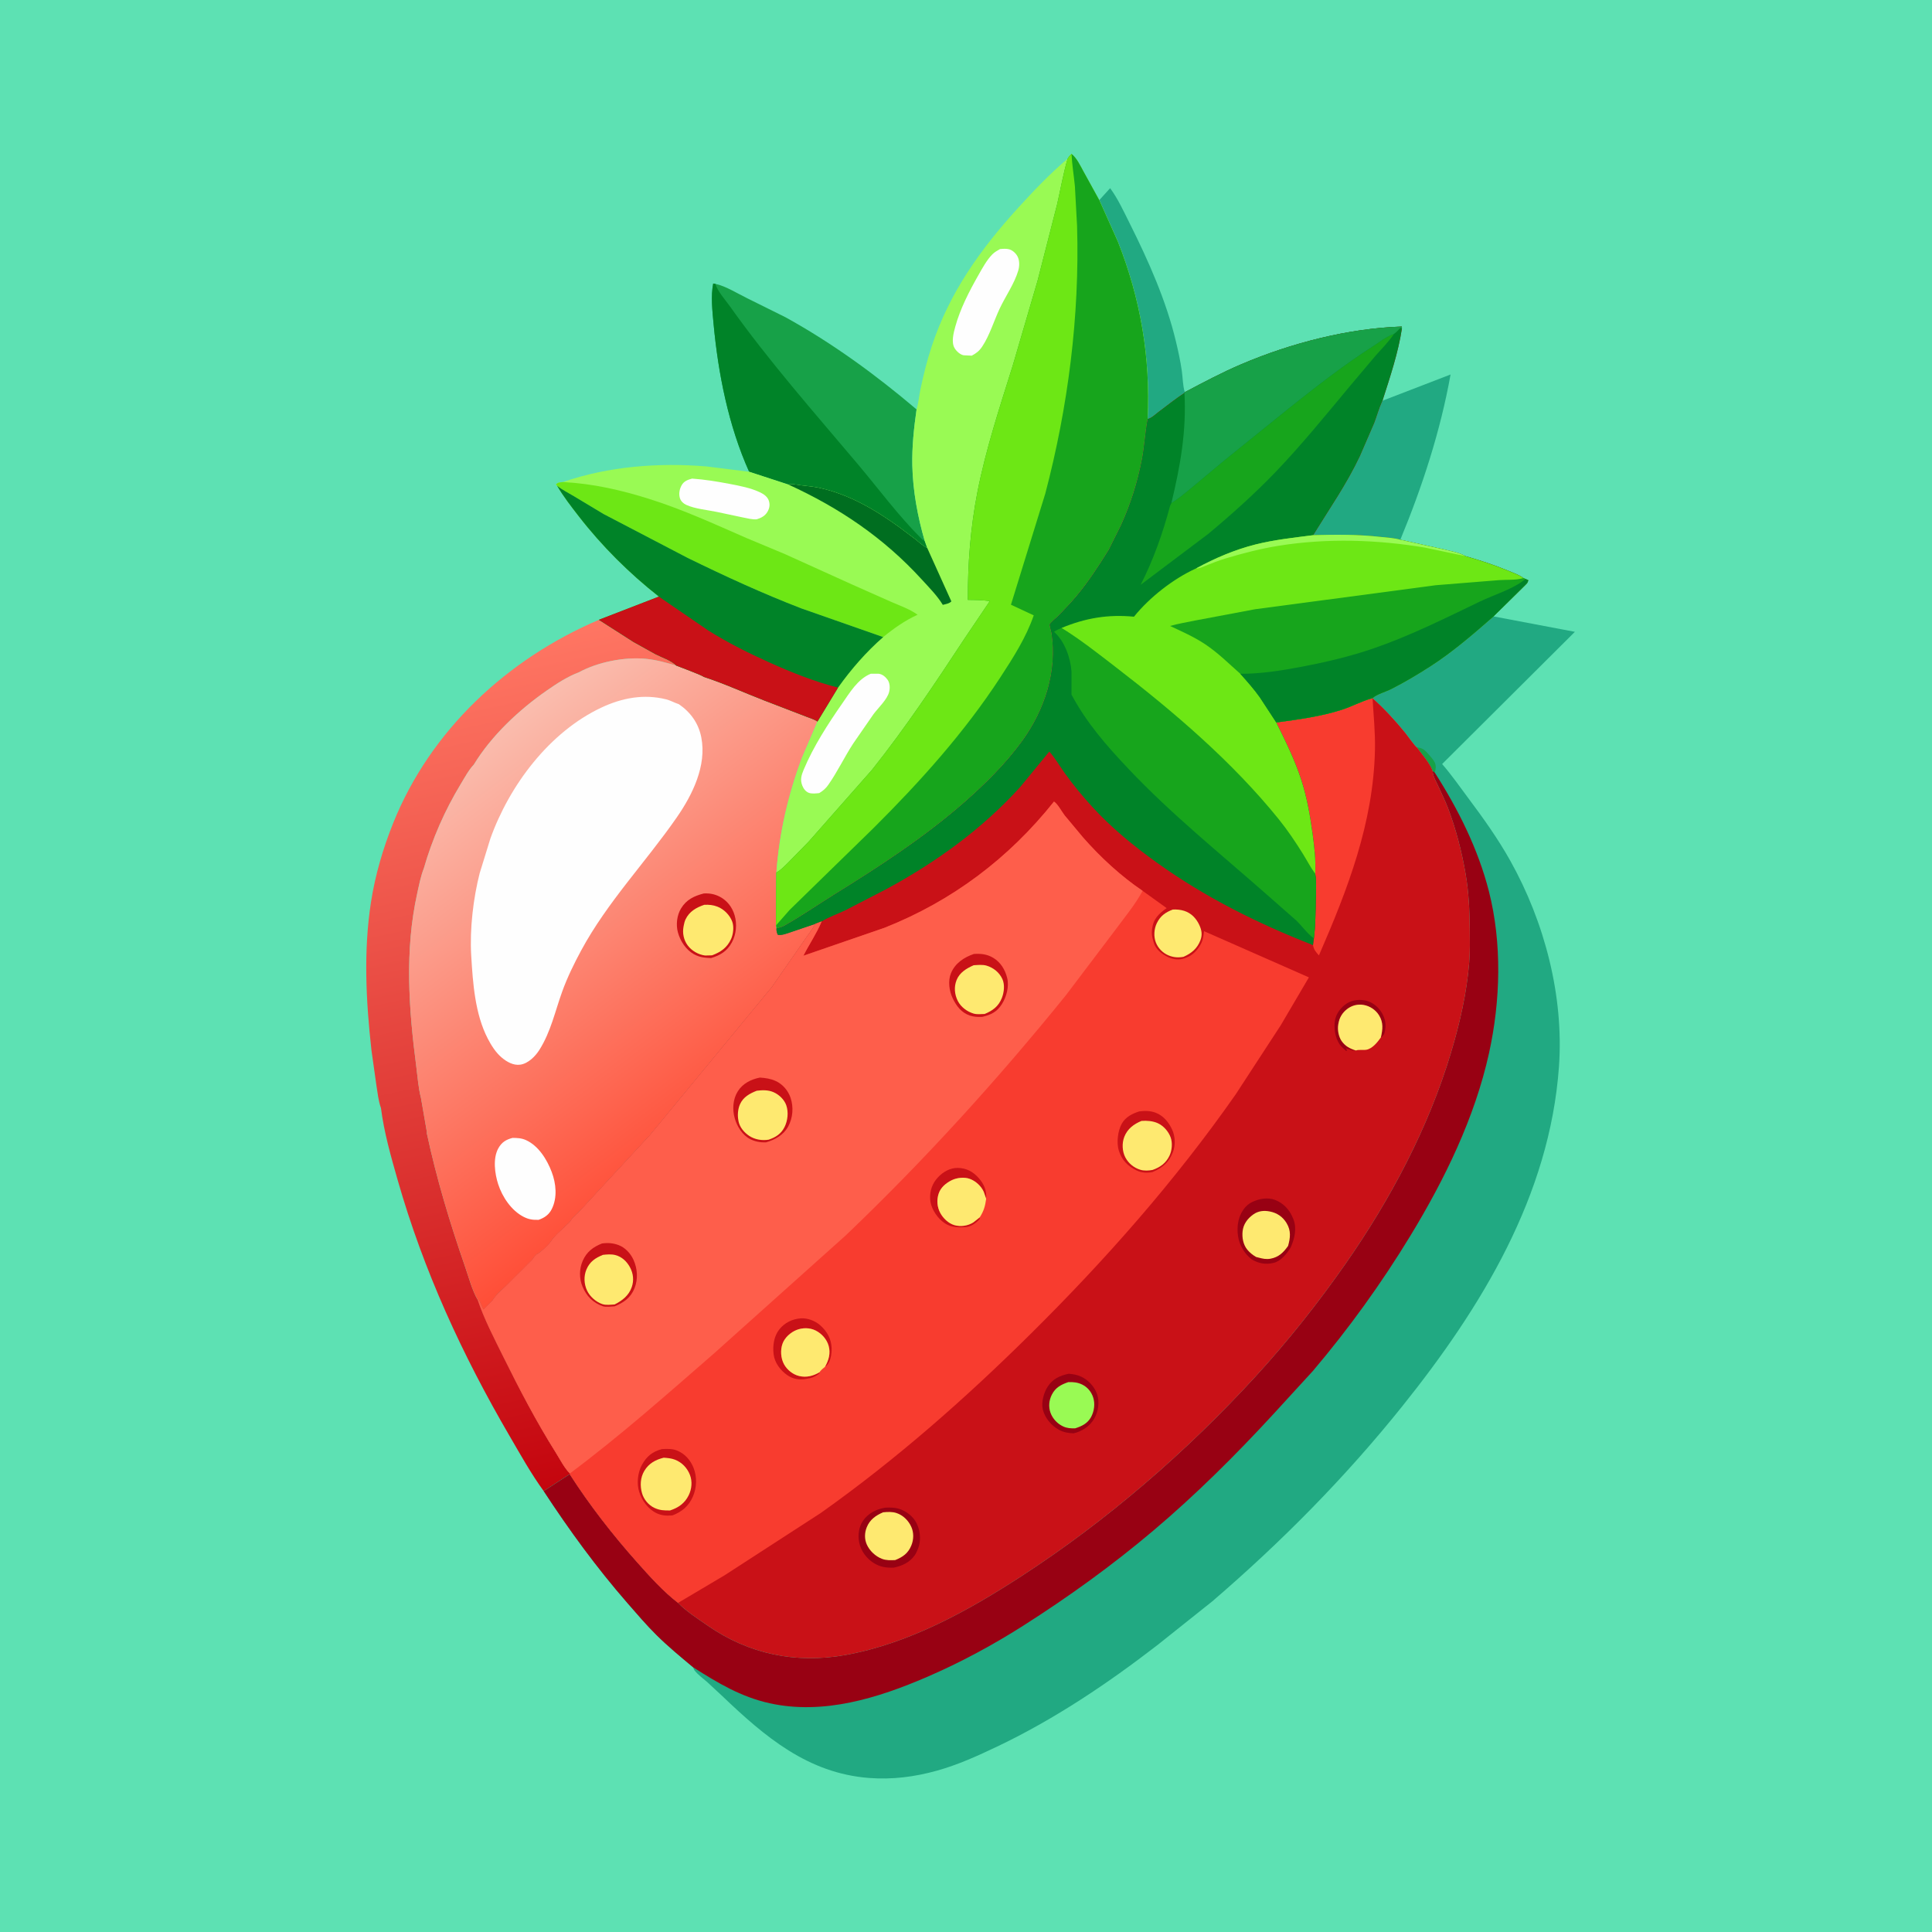 <svg version="1.1" xmlns="http://www.w3.org/2000/svg" style="display: block;" viewBox="0 0 2048 2048" width="1024" height="1024">
<defs>
	<linearGradient id="Gradient1" gradientUnits="userSpaceOnUse" x1="690.99" y1="1554.54" x2="504.295" y2="684.622">
		<stop class="stop0" offset="0" stop-opacity="1" stop-color="rgb(196,5,14)"/>
		<stop class="stop1" offset="1" stop-opacity="1" stop-color="rgb(255,118,99)"/>
	</linearGradient>
	<linearGradient id="Gradient2" gradientUnits="userSpaceOnUse" x1="774.807" y1="1190.33" x2="484.418" y2="802.29">
		<stop class="stop0" offset="0" stop-opacity="1" stop-color="rgb(255,78,55)"/>
		<stop class="stop1" offset="1" stop-opacity="1" stop-color="rgb(250,189,174)"/>
	</linearGradient>
</defs>
<path transform="translate(0,0)" fill="rgb(93,225,179)" d="M -0 -0 L 2048 0 L 2048 2048 L -0 2048 L -0 -0 z"/>
<path transform="translate(0,0)" fill="rgb(33,169,130)" d="M 1165.32 212.111 L 1176.78 199.455 C 1185.08 210.735 1191.23 224.205 1197.5 236.73 C 1217.48 276.692 1236.15 318.472 1246.56 362.068 C 1249.02 372.369 1251.27 382.708 1252.78 393.195 C 1253.82 400.381 1253.74 408.878 1255.93 415.745 L 1255.55 416.461 C 1246.14 422.595 1237.27 429.75 1228.27 436.48 C 1225.18 438.788 1220.25 443.552 1216.54 444.071 C 1219.66 379.005 1208.98 316.527 1184.94 256 L 1165.32 212.111 z"/>
<path transform="translate(0,0)" fill="rgb(33,169,130)" d="M 1465.45 424.809 L 1537.66 396.985 C 1526.88 457.03 1507.72 515.865 1484.39 572.162 C 1477.76 570.235 1470.28 569.923 1463.4 569.161 C 1439.44 566.506 1416.08 566.616 1392.05 567.32 C 1409.25 539.358 1427.4 513.426 1441.5 483.601 L 1456.8 448.238 C 1459.62 440.788 1461.72 432.861 1465.05 425.651 L 1465.45 424.809 z"/>
<path transform="translate(0,0)" fill="rgb(23,161,72)" d="M 794.097 500.034 C 772.237 451.357 761.289 395.988 756.397 343.1 C 755.151 329.624 753.388 313.871 756.022 300.561 L 758.298 300.899 C 769.294 303.202 781.77 311.163 792 316.126 L 832.662 336.305 C 882.563 363.852 928.202 397.209 971.603 434.013 C 968.781 453.762 966.643 473.804 967.106 493.776 C 967.726 520.507 972.789 547.7 980.203 573.356 L 982.844 580.745 C 978.389 578.733 974.395 574.911 970.578 571.847 L 953.854 559.225 C 927.671 540.254 899.466 523.587 867.413 516.923 C 859.424 515.262 851.43 514.971 843.5 513.627 C 840.361 513.096 838.841 513.055 835.675 513.608 L 794.097 500.034 z"/>
<path transform="translate(0,0)" fill="rgb(0,131,40)" d="M 794.097 500.034 C 772.237 451.357 761.289 395.988 756.397 343.1 C 755.151 329.624 753.388 313.871 756.022 300.561 L 758.298 300.899 C 760.6 308.743 768.977 318.011 773.764 324.742 C 815.576 383.533 863.005 437.107 909.424 492.172 C 931.297 518.119 951.829 546.029 975.808 570.039 L 976.814 571.108 C 977.845 572.139 978.928 572.692 980.203 573.356 L 982.844 580.745 C 978.389 578.733 974.395 574.911 970.578 571.847 L 953.854 559.225 C 927.671 540.254 899.466 523.587 867.413 516.923 C 859.424 515.262 851.43 514.971 843.5 513.627 C 840.361 513.096 838.841 513.055 835.675 513.608 L 794.097 500.034 z"/>
<path transform="translate(0,0)" fill="url(#Gradient1)" d="M 403.801 1174.33 L 403.673 1174.12 C 401.141 1166.9 400.259 1158.38 399.052 1150.84 L 393.763 1113.3 C 387.954 1061.3 385.213 1008.15 393.275 956.222 C 397.72 927.591 405.972 899.459 416.758 872.586 C 456.341 773.962 537.815 698.464 634.807 657.037 L 671.384 680.432 L 694.821 693.477 C 701.786 697.07 711.439 700 716.876 705.535 C 706.107 702.399 695.34 699.361 684.125 698.323 C 661.693 696.247 633.508 701.826 613.723 712.631 C 601.517 717.214 590.275 724.585 579.614 731.982 C 550.26 752.348 520.91 779.823 502.218 810.559 C 496.861 816.165 492.628 824.167 488.592 830.816 C 471.567 858.867 458.267 889.155 449.216 920.689 C 445.906 929.134 444.2 938.258 442.245 947.106 C 428.866 1007.64 433.307 1069.54 441.26 1130.5 C 442.685 1141.42 443.49 1153.41 446.271 1164 L 452.615 1200.57 L 452.363 1200.9 C 462.729 1249.26 476.76 1295.84 492.936 1342.53 C 496.805 1353.69 500.609 1368.21 506.557 1378.24 C 513.467 1398.72 523.885 1418.57 533.469 1437.95 C 550.652 1472.69 568.367 1506.66 589.016 1539.52 C 593.425 1546.54 598.255 1556.08 604.066 1561.93 L 603.933 1562.75 L 576.361 1580.65 C 563.06 1562.37 551.67 1541.89 540.273 1522.35 C 490.011 1436.19 449.052 1347.15 421.576 1251.02 C 414.47 1226.15 407.018 1200.01 403.801 1174.33 z"/>
<path transform="translate(0,0)" fill="url(#Gradient2)" d="M 613.723 712.631 C 633.508 701.826 661.693 696.247 684.125 698.323 C 695.34 699.361 706.107 702.399 716.876 705.535 C 720.432 706.969 745.046 716.058 745.783 717.437 C 767.66 724.519 789.232 734.469 810.759 742.785 L 855.029 759.82 C 858.413 761.237 863.833 762.725 866.539 764.883 L 850.037 803.375 C 835.387 842.49 826.017 883.189 823.006 924.869 L 822.634 980.964 L 823.064 984.122 C 823.006 986.879 823.393 988.408 824.5 990.93 C 828.824 991.751 834.005 989.549 838.119 988.209 L 864.206 979.365 C 860.851 985.992 856.221 991.347 852.154 997.503 L 818.384 1046.15 L 689.195 1203 L 614 1284.35 L 610.133 1288.3 C 608.056 1290.42 606.387 1291.44 604.995 1293.99 C 603.946 1295.92 600.709 1298.35 599.105 1299.94 C 594.03 1304.97 587.653 1310.09 583.995 1315.99 C 582.414 1318.55 571.395 1329.22 569 1329.5 C 566.953 1331.46 565.856 1332.6 564.5 1335 L 562.25 1337.25 L 536.905 1362.51 C 531.977 1367.42 525.825 1372.38 522.25 1378.25 L 512.43 1388.07 L 507.739 1377.85 L 506.557 1378.24 C 500.609 1368.21 496.805 1353.69 492.936 1342.53 C 476.76 1295.84 462.729 1249.26 452.363 1200.9 L 452.615 1200.57 L 446.271 1164 C 443.49 1153.41 442.685 1141.42 441.26 1130.5 C 433.307 1069.54 428.866 1007.64 442.245 947.106 C 444.2 938.258 445.906 929.134 449.216 920.689 C 458.267 889.155 471.567 858.867 488.592 830.816 C 492.628 824.167 496.861 816.165 502.218 810.559 C 520.91 779.823 550.26 752.348 579.614 731.982 C 590.275 724.585 601.517 717.214 613.723 712.631 z"/>
<path transform="translate(0,0)" fill="rgb(201,17,23)" d="M 745.997 947.12 C 752.132 946.761 757.597 947.721 763.086 950.609 C 770.893 954.717 776.176 961.697 778.691 970.112 C 781.504 979.527 780.475 990.432 775.769 999.085 C 770.742 1008.33 763.45 1012.71 753.73 1015.58 C 746.903 1015.27 741.61 1014.87 735.466 1011.44 C 727.028 1006.72 721.073 997.467 718.584 988.273 C 716.399 980.202 717.563 970.211 721.894 963.048 C 727.601 953.61 735.769 949.773 745.997 947.12 z"/>
<path transform="translate(0,0)" fill="rgb(254,233,112)" d="M 746.535 959.145 C 751.467 958.877 755.846 959.289 760.5 961.084 C 767.393 963.742 773.67 970.052 776.214 977.022 C 778.205 982.477 777.28 990.359 774.924 995.5 C 770.735 1004.64 763.931 1009.29 754.809 1012.69 L 747.5 1012.89 C 740.291 1011.97 733.216 1007.93 728.902 1002.07 C 724.752 996.433 723.273 989.202 724.553 982.342 L 724.82 981 C 725.246 978.777 725.705 976.732 726.675 974.666 C 730.649 966.212 738.061 962.011 746.535 959.145 z"/>
<path transform="translate(0,0)" fill="rgb(254,254,254)" d="M 543.316 1206.21 C 548.347 1206.26 552.811 1206.43 557.466 1208.52 C 570.816 1214.52 579.81 1229.07 584.837 1242.37 C 589.492 1254.68 590.95 1269.37 584.98 1281.5 C 581.982 1287.59 577.298 1290.84 571.046 1293.06 C 564.968 1293.27 560.503 1292.7 555 1289.87 C 542.093 1283.24 532.503 1268.91 528.095 1255.32 C 524.474 1244.14 522.293 1228.05 528.212 1217.31 C 531.766 1210.86 536.382 1208.01 543.316 1206.21 z"/>
<path transform="translate(0,0)" fill="rgb(254,254,254)" d="M 508.664 924.859 L 508.715 924.859 L 519.82 888.902 C 539.976 832.483 582.415 775.889 637.609 750.007 C 659.414 739.781 682.512 735.386 706.249 741.351 C 710.399 742.393 713.893 744.444 717.874 745.844 L 719.498 746.406 C 732.027 754.855 740.513 766.764 743.417 781.695 C 749.254 811.706 734.063 842.457 717.4 866.488 C 684.34 914.168 643.794 956.159 616.063 1007.52 C 608.54 1021.45 601.384 1036.1 595.993 1051 C 588.394 1072.01 583.92 1093.65 571.842 1112.81 C 567.496 1119.71 559.977 1127.39 551.5 1128.59 C 544.254 1129.63 537.223 1125.61 531.901 1121.12 C 525.562 1115.77 520.789 1108.23 517.022 1100.92 C 503.46 1074.62 501.244 1042.02 499.5 1012.87 C 497.822 984.841 501.658 952.053 508.664 924.859 z"/>
<path transform="translate(0,0)" fill="rgb(33,169,130)" d="M 1583.13 653.397 L 1669.45 669.75 L 1528.72 809.918 C 1538.71 821.394 1547.54 834.14 1556.66 846.332 C 1572.53 867.543 1587.99 889.23 1600.95 912.375 C 1637.4 977.498 1657.92 1056.06 1652.56 1130.8 C 1642.76 1267.59 1570.35 1385.96 1486.64 1490.49 C 1426.2 1565.96 1358.45 1634.42 1285.14 1697.44 L 1226.96 1743.82 C 1173.99 1784.75 1117.57 1822.6 1057.01 1851.44 C 1036.15 1861.37 1015.32 1870.83 993 1877.03 C 969.457 1883.58 945.786 1886.59 921.349 1884.73 C 856.285 1879.77 810.778 1840.94 765.67 1797.92 L 749.585 1782.97 C 745.259 1779.21 739.765 1775.26 736.253 1770.7 C 735.476 1769.7 735.19 1768.67 734.826 1767.48 C 721.605 1756.41 708.322 1745.52 696.056 1733.38 C 685.136 1722.57 675.089 1710.76 665 1699.18 C 632.44 1661.82 603.484 1622.09 576.361 1580.65 L 603.933 1562.75 C 625.106 1595.74 649.438 1626.96 675.5 1656.23 C 688.698 1671.05 703.007 1687.04 718.752 1699.13 C 727.298 1708.09 739.773 1715.99 750.001 1723.11 C 793.946 1753.69 844.135 1763.82 896.584 1754.33 C 963.798 1742.16 1026.23 1707.57 1082.86 1670.77 C 1173.95 1611.57 1257.73 1539.04 1331.11 1458.96 C 1365.3 1421.65 1397.77 1380.67 1426.72 1339.13 C 1474.1 1271.15 1514.26 1195.49 1538.1 1115.98 C 1547.5 1084.64 1554.83 1052.72 1557.45 1020.04 C 1558.4 1008.23 1558.09 996.164 1558 984.314 C 1557.86 965.208 1556.91 945.755 1553.72 926.893 C 1549.74 903.391 1543.45 878.855 1534.95 856.594 C 1531.81 848.369 1527.83 840.387 1524.17 832.385 C 1522.32 828.337 1519.47 823.515 1518.88 819.107 L 1518.7 817.426 C 1516.32 809.463 1507 799.3 1502.07 792.293 C 1500.44 791.793 1491.56 779.153 1489.86 777.061 C 1479.12 763.856 1467.66 751.375 1454.96 740.027 C 1458.97 736.041 1469.2 733.178 1474.6 730.442 C 1488.94 723.17 1502.69 714.969 1516.22 706.263 C 1540.25 690.794 1561.65 672.132 1583.13 653.397 z"/>
<path transform="translate(0,0)" fill="rgb(23,161,72)" d="M 1502.07 792.293 C 1509.01 792.731 1511.6 796.478 1516.03 801.557 C 1519.33 805.342 1522.32 808.773 1521.92 814 C 1521.8 815.585 1521.4 817.446 1520.89 818.957 L 1518.7 817.426 C 1516.32 809.463 1507 799.3 1502.07 792.293 z"/>
<path transform="translate(0,0)" fill="rgb(152,1,19)" d="M 1518.7 817.426 L 1520.89 818.957 C 1545.7 857.67 1566.84 899.924 1578.25 944.633 C 1592.36 999.919 1590.61 1061.03 1578.4 1116.47 C 1563.34 1184.83 1531.32 1250.37 1495.12 1309.87 C 1464.4 1360.36 1429.9 1408.27 1391.65 1453.36 L 1349.97 1498.87 C 1309.88 1542.41 1267.62 1584.47 1222.36 1622.7 C 1178.88 1659.44 1132.6 1692.82 1084.58 1723.37 C 1052.05 1744.07 1017.98 1762.4 982.577 1777.67 C 930.621 1800.09 872.738 1818.1 815.9 1805.52 C 785.153 1798.71 761.111 1784.07 734.826 1767.48 C 721.605 1756.41 708.322 1745.52 696.056 1733.38 C 685.136 1722.57 675.089 1710.76 665 1699.18 C 632.44 1661.82 603.484 1622.09 576.361 1580.65 L 603.933 1562.75 C 625.106 1595.74 649.438 1626.96 675.5 1656.23 C 688.698 1671.05 703.007 1687.04 718.752 1699.13 C 727.298 1708.09 739.773 1715.99 750.001 1723.11 C 793.946 1753.69 844.135 1763.82 896.584 1754.33 C 963.798 1742.16 1026.23 1707.57 1082.86 1670.77 C 1173.95 1611.57 1257.73 1539.04 1331.11 1458.96 C 1365.3 1421.65 1397.77 1380.67 1426.72 1339.13 C 1474.1 1271.15 1514.26 1195.49 1538.1 1115.98 C 1547.5 1084.64 1554.83 1052.72 1557.45 1020.04 C 1558.4 1008.23 1558.09 996.164 1558 984.314 C 1557.86 965.208 1556.91 945.755 1553.72 926.893 C 1549.74 903.391 1543.45 878.855 1534.95 856.594 C 1531.81 848.369 1527.83 840.387 1524.17 832.385 C 1522.32 828.337 1519.47 823.515 1518.88 819.107 L 1518.7 817.426 z"/>
<path transform="translate(0,0)" fill="rgb(153,250,84)" d="M 1135.87 163.132 C 1141.44 167.351 1145.12 175.479 1148.47 181.516 L 1165.32 212.111 L 1184.94 256 C 1208.98 316.527 1219.66 379.005 1216.54 444.071 L 1216.17 446.067 C 1213.73 459.762 1212.99 473.727 1210.34 487.474 C 1205.72 511.414 1198.29 534.791 1188.18 556.982 L 1175.24 582.92 C 1164.95 599.42 1154.21 616.098 1141.76 631.062 C 1135.26 638.873 1128.26 646.19 1121.12 653.405 C 1118.99 655.559 1113.92 659.468 1112.6 661.976 C 1112.39 662.381 1114.39 670.034 1114.63 671.132 C 1120.88 711.551 1107.32 752.755 1083.55 785.474 C 1066.01 809.625 1044.29 831.166 1021.87 850.761 C 979.18 888.066 932.627 918.268 884.572 948.063 C 866.517 959.257 849.596 971.155 831 981.51 C 828.777 982.748 825.543 983.583 823.064 984.122 L 822.634 980.964 L 823.006 924.869 C 826.017 883.189 835.387 842.49 850.037 803.375 L 866.539 764.883 C 863.833 762.725 858.413 761.237 855.029 759.82 L 810.759 742.785 C 789.232 734.469 767.66 724.519 745.783 717.437 C 745.046 716.058 720.432 706.969 716.876 705.535 C 711.439 700 701.786 697.07 694.821 693.477 L 671.384 680.432 L 634.807 657.037 L 698.392 632.44 C 667.025 607.808 637.932 578.843 613.482 547.302 C 605.325 536.78 597.151 526.31 590.427 514.793 L 589.321 513.691 C 591.178 511.108 593.689 511.507 596.726 510.989 C 644.919 494.291 698.132 490.255 748.719 494.421 L 793.204 499.973 L 794.097 500.034 L 835.675 513.608 C 838.841 513.055 840.361 513.096 843.5 513.627 C 851.43 514.971 859.424 515.262 867.413 516.923 C 899.466 523.587 927.671 540.254 953.854 559.225 L 970.578 571.847 C 974.395 574.911 978.389 578.733 982.844 580.745 L 980.203 573.356 C 972.789 547.7 967.726 520.507 967.106 493.776 C 966.643 473.804 968.781 453.762 971.603 434.013 C 973.646 427.097 974.251 419.62 975.745 412.547 C 978.98 397.232 982.695 382.169 987.603 367.296 C 1006.52 309.974 1039.26 264.24 1079.54 220.035 C 1096.29 201.644 1112.81 184.381 1131.76 168.166 C 1132.94 166.164 1134.26 164.781 1135.87 163.132 z"/>
<path transform="translate(0,0)" fill="rgb(254,254,254)" d="M 733.657 507.331 C 746.951 508.274 759.916 510.373 773 512.871 C 784.228 515.015 795.888 517.166 806.251 522.167 C 809.974 523.964 813.736 526.828 815.045 530.918 C 816.387 535.112 815.72 538.771 813.524 542.558 C 810.982 546.942 806.753 549.119 802.065 550.5 C 797.417 550.829 792.427 549.493 787.881 548.603 L 760 542.687 C 749.899 540.564 736.891 539.496 727.519 535.222 C 724.509 533.849 721.848 531.455 720.796 528.25 C 719.297 523.689 720.257 518.462 722.595 514.334 C 725.035 510.025 729.125 508.52 733.657 507.331 z"/>
<path transform="translate(0,0)" fill="rgb(0,110,32)" d="M 835.675 513.608 C 838.841 513.055 840.361 513.096 843.5 513.627 C 851.43 514.971 859.424 515.262 867.413 516.923 C 899.466 523.587 927.671 540.254 953.854 559.225 L 970.578 571.847 C 974.395 574.911 978.389 578.733 982.844 580.745 L 1008.48 637.5 C 1006.11 639.937 1002.67 640.274 999.412 641.164 C 993.605 631.529 984.679 622.569 977.109 614.27 C 936.805 570.085 889.838 538.387 835.675 513.608 z"/>
<path transform="translate(0,0)" fill="rgb(254,254,254)" d="M 1060.04 264.026 C 1063.07 263.72 1066.81 263.445 1069.75 264.267 C 1073.33 265.267 1076.68 268.315 1078.46 271.52 C 1080.96 276.026 1080.79 282.035 1079.38 286.85 C 1075.34 300.615 1065.93 313.929 1059.77 326.987 C 1053.64 339.986 1049.07 355.582 1041.14 367.414 C 1037.99 372.111 1035.08 374.342 1030.11 377.012 L 1021.5 376.608 C 1017.69 375.932 1013.73 372.171 1011.85 368.933 C 1008.19 362.632 1010.86 352.74 1012.69 346.096 C 1017.83 327.423 1027.42 308.763 1036.95 292 C 1041.18 284.555 1045.93 275.717 1051.95 269.593 C 1054.23 267.273 1057.24 265.62 1060.04 264.026 z"/>
<path transform="translate(0,0)" fill="rgb(254,254,254)" d="M 923.106 714.17 L 924.237 714.185 L 931.5 714.203 C 935.374 714.681 938.596 717.46 940.827 720.5 C 943.401 724.006 943.529 729.368 942.518 733.457 C 940.518 741.543 930.847 750.411 925.839 757.203 L 904.528 788.022 C 895.21 802.271 887.729 818.153 878.004 832 C 875.279 835.88 872.455 838.272 868.421 840.715 C 865.141 841.079 860.775 841.587 857.618 840.509 C 854.144 839.322 851.766 836.061 850.471 832.77 C 848.05 826.62 849.443 821.872 851.903 816 C 862.175 791.48 877.417 767.781 892.599 745.99 C 900.826 734.183 909.27 719.742 923.106 714.17 z"/>
<path transform="translate(0,0)" fill="rgb(109,231,21)" d="M 590.427 514.793 L 589.321 513.691 C 591.178 511.108 593.689 511.507 596.726 510.989 C 628.749 512.674 658.476 519.473 689 529.13 C 723.825 540.147 757.705 555.659 791.156 570.281 L 832.06 587.373 L 902.504 619.257 L 944.627 637.978 C 954.042 642.111 964.311 645.57 972.662 651.661 C 959.664 657.497 947.202 666.278 936.216 675.32 L 849.498 644.931 C 808.314 629.069 768.539 610.749 728.916 591.374 L 639.699 544.805 L 608.5 526.046 C 602.367 522.374 596.023 519.296 590.427 514.793 z"/>
<path transform="translate(0,0)" fill="rgb(0,131,40)" d="M 590.427 514.793 C 596.023 519.296 602.367 522.374 608.5 526.046 L 639.699 544.805 L 728.916 591.374 C 768.539 610.749 808.314 629.069 849.498 644.931 L 936.216 675.32 C 918.086 691.156 902.325 709.319 888.351 728.894 L 866.539 764.883 C 863.833 762.725 858.413 761.237 855.029 759.82 L 810.759 742.785 C 789.232 734.469 767.66 724.519 745.783 717.437 C 745.046 716.058 720.432 706.969 716.876 705.535 C 711.439 700 701.786 697.07 694.821 693.477 L 671.384 680.432 L 634.807 657.037 L 698.392 632.44 C 667.025 607.808 637.932 578.843 613.482 547.302 C 605.325 536.78 597.151 526.31 590.427 514.793 z"/>
<path transform="translate(0,0)" fill="rgb(201,17,23)" d="M 698.392 632.44 L 750.608 668.214 C 771.466 681.349 793.565 692.348 816.03 702.437 C 839.076 712.787 863.787 722.698 888.351 728.894 L 866.539 764.883 C 863.833 762.725 858.413 761.237 855.029 759.82 L 810.759 742.785 C 789.232 734.469 767.66 724.519 745.783 717.437 C 745.046 716.058 720.432 706.969 716.876 705.535 C 711.439 700 701.786 697.07 694.821 693.477 L 671.384 680.432 L 634.807 657.037 L 698.392 632.44 z"/>
<path transform="translate(0,0)" fill="rgb(23,165,28)" d="M 1135.87 163.132 C 1141.44 167.351 1145.12 175.479 1148.47 181.516 L 1165.32 212.111 L 1184.94 256 C 1208.98 316.527 1219.66 379.005 1216.54 444.071 L 1216.17 446.067 C 1213.73 459.762 1212.99 473.727 1210.34 487.474 C 1205.72 511.414 1198.29 534.791 1188.18 556.982 L 1175.24 582.92 C 1164.95 599.42 1154.21 616.098 1141.76 631.062 C 1135.26 638.873 1128.26 646.19 1121.12 653.405 C 1118.99 655.559 1113.92 659.468 1112.6 661.976 C 1112.39 662.381 1114.39 670.034 1114.63 671.132 C 1120.88 711.551 1107.32 752.755 1083.55 785.474 C 1066.01 809.625 1044.29 831.166 1021.87 850.761 C 979.18 888.066 932.627 918.268 884.572 948.063 C 866.517 959.257 849.596 971.155 831 981.51 C 828.777 982.748 825.543 983.583 823.064 984.122 L 822.634 980.964 L 823.006 924.869 C 827.417 922.637 831.108 918.586 834.69 915.189 L 857.143 892.261 L 924.337 816.076 C 959.634 771.809 991.323 724.241 1022.4 676.965 L 1049.22 637.186 C 1041.47 636.04 1033.81 635.981 1025.98 635.915 C 1025.76 598.141 1028.78 559.145 1036.03 522 C 1045.01 476.033 1059.57 432.193 1073.52 387.601 L 1099.92 297.406 L 1120.64 216.375 C 1124.34 200.257 1127.05 184.053 1131.76 168.166 C 1132.94 166.164 1134.26 164.781 1135.87 163.132 z"/>
<path transform="translate(0,0)" fill="rgb(109,231,21)" d="M 1131.76 168.166 C 1132.94 166.164 1134.26 164.781 1135.87 163.132 C 1136.39 174.583 1138.34 185.977 1139.44 197.395 L 1141.75 239.696 C 1144.55 334.84 1132.24 431.338 1108.03 523.301 L 1071.65 641.03 L 1095.8 652.298 C 1087.76 675.719 1073.95 697.27 1060.47 717.916 C 1022.16 776.631 975.514 828.463 925.925 877.84 L 836.989 964.605 L 822.634 980.964 L 823.006 924.869 C 827.417 922.637 831.108 918.586 834.69 915.189 L 857.143 892.261 L 924.337 816.076 C 959.634 771.809 991.323 724.241 1022.4 676.965 L 1049.22 637.186 C 1041.47 636.04 1033.81 635.981 1025.98 635.915 C 1025.76 598.141 1028.78 559.145 1036.03 522 C 1045.01 476.033 1059.57 432.193 1073.52 387.601 L 1099.92 297.406 L 1120.64 216.375 C 1124.34 200.257 1127.05 184.053 1131.76 168.166 z"/>
<path transform="translate(0,0)" fill="rgb(201,17,23)" d="M 1255.93 415.745 C 1275.91 405.225 1295.27 394.873 1316.1 386.009 C 1368.44 363.732 1428.96 348.059 1486 346.157 L 1486.09 348.144 C 1482.2 373.871 1473.39 400.051 1465.45 424.809 L 1465.05 425.651 C 1461.72 432.861 1459.62 440.788 1456.8 448.238 L 1441.5 483.601 C 1427.4 513.426 1409.25 539.358 1392.05 567.32 C 1416.08 566.616 1439.44 566.506 1463.4 569.161 C 1470.28 569.923 1477.76 570.235 1484.39 572.162 L 1530.93 582.5 C 1537.73 584.252 1547.26 585.9 1553.25 589.495 C 1568.83 593.979 1584.07 598.881 1599.05 605.135 C 1604.29 607.325 1610.3 609.308 1614.87 612.731 L 1617.1 613.791 L 1619.85 615.005 C 1619.75 617.798 1617.94 618.835 1616.12 620.8 L 1583.13 653.397 C 1561.65 672.132 1540.25 690.794 1516.22 706.263 C 1502.69 714.969 1488.94 723.17 1474.6 730.442 C 1469.2 733.178 1458.97 736.041 1454.96 740.027 C 1467.66 751.375 1479.12 763.856 1489.86 777.061 C 1491.56 779.153 1500.44 791.793 1502.07 792.293 C 1507 799.3 1516.32 809.463 1518.7 817.426 L 1518.88 819.107 C 1519.47 823.515 1522.32 828.337 1524.17 832.385 C 1527.83 840.387 1531.81 848.369 1534.95 856.594 C 1543.45 878.855 1549.74 903.391 1553.72 926.893 C 1556.91 945.755 1557.86 965.208 1558 984.314 C 1558.09 996.164 1558.4 1008.23 1557.45 1020.04 C 1554.83 1052.72 1547.5 1084.64 1538.1 1115.98 C 1514.26 1195.49 1474.1 1271.15 1426.72 1339.13 C 1397.77 1380.67 1365.3 1421.65 1331.11 1458.96 C 1257.73 1539.04 1173.95 1611.57 1082.86 1670.77 C 1026.23 1707.57 963.798 1742.16 896.584 1754.33 C 844.135 1763.82 793.946 1753.69 750.001 1723.11 C 739.773 1715.99 727.298 1708.09 718.752 1699.13 C 703.007 1687.04 688.698 1671.05 675.5 1656.23 C 649.438 1626.96 625.106 1595.74 603.933 1562.75 L 604.066 1561.93 C 598.255 1556.08 593.425 1546.54 589.016 1539.52 C 568.367 1506.66 550.652 1472.69 533.469 1437.95 C 523.885 1418.57 513.467 1398.72 506.557 1378.24 L 507.739 1377.85 L 512.43 1388.07 L 522.25 1378.25 C 525.825 1372.38 531.977 1367.42 536.905 1362.51 L 562.25 1337.25 L 564.5 1335 C 565.856 1332.6 566.953 1331.46 569 1329.5 C 571.395 1329.22 582.414 1318.55 583.995 1315.99 C 587.653 1310.09 594.03 1304.97 599.105 1299.94 C 600.709 1298.35 603.946 1295.92 604.995 1293.99 C 606.387 1291.44 608.056 1290.42 610.133 1288.3 L 614 1284.35 L 689.195 1203 L 818.384 1046.15 L 852.154 997.503 C 856.221 991.347 860.851 985.992 864.206 979.365 L 838.119 988.209 C 834.005 989.549 828.824 991.751 824.5 990.93 C 823.393 988.408 823.006 986.879 823.064 984.122 C 825.543 983.583 828.777 982.748 831 981.51 C 849.596 971.155 866.517 959.257 884.572 948.063 C 932.627 918.268 979.18 888.066 1021.87 850.761 C 1044.29 831.166 1066.01 809.625 1083.55 785.474 C 1107.32 752.755 1120.88 711.551 1114.63 671.132 C 1114.39 670.034 1112.39 662.381 1112.6 661.976 C 1113.92 659.468 1118.99 655.559 1121.12 653.405 C 1128.26 646.19 1135.26 638.873 1141.76 631.062 C 1154.21 616.098 1164.95 599.42 1175.24 582.92 L 1188.18 556.982 C 1198.29 534.791 1205.72 511.414 1210.34 487.474 C 1212.99 473.727 1213.73 459.762 1216.17 446.067 L 1216.54 444.071 C 1220.25 443.552 1225.18 438.788 1228.27 436.48 C 1237.27 429.75 1246.14 422.595 1255.55 416.461 L 1255.93 415.745 z"/>
<path transform="translate(0,0)" fill="rgb(152,1,19)" d="M 1437.34 1113.58 C 1432.46 1113.93 1431.12 1112.08 1426.68 1111.34 L 1428 1113.5 L 1427 1114.12 L 1421.79 1109.2 C 1416.13 1103.03 1414.13 1092.64 1414.76 1084.5 C 1415.37 1076.59 1419.3 1070.11 1425.51 1065.26 C 1431.8 1060.35 1438.79 1059.14 1446.62 1060.4 C 1453.17 1061.46 1459.64 1066.11 1463.41 1071.5 C 1467.83 1077.83 1469.63 1084.46 1468.23 1092.07 C 1467.52 1095.89 1467.02 1097.5 1463.78 1099.76 C 1465.73 1091.26 1466.66 1083.98 1461.76 1076.15 C 1458.18 1070.44 1452.19 1066.47 1445.56 1065.28 C 1439.21 1064.15 1432.9 1065.79 1427.84 1069.77 C 1422.78 1073.76 1419.87 1078.71 1418.78 1085 L 1418.56 1086.25 C 1417.67 1091.77 1418.94 1098.86 1422.15 1103.5 C 1426 1109.05 1431.08 1111.66 1437.34 1113.58 z"/>
<path transform="translate(0,0)" fill="rgb(254,233,112)" d="M 1437.34 1113.58 C 1431.08 1111.66 1426 1109.05 1422.15 1103.5 C 1418.94 1098.86 1417.67 1091.77 1418.56 1086.25 L 1418.78 1085 C 1419.87 1078.71 1422.78 1073.76 1427.84 1069.77 C 1432.9 1065.79 1439.21 1064.15 1445.56 1065.28 C 1452.19 1066.47 1458.18 1070.44 1461.76 1076.15 C 1466.66 1083.98 1465.73 1091.26 1463.78 1099.76 C 1460.16 1104.82 1454.94 1111.53 1448.44 1112.78 C 1445.61 1113.33 1439.5 1112.45 1437.34 1113.58 z"/>
<path transform="translate(0,0)" fill="rgb(254,233,112)" d="M 1243.27 964.136 C 1247.22 963.95 1251.59 964.334 1255.38 965.558 C 1262.84 967.971 1268.09 973.542 1271.34 980.558 C 1273.85 985.993 1274.66 990.795 1272.57 996.5 C 1269.32 1005.37 1262.99 1010.58 1254.59 1014.27 C 1249.14 1015.29 1244.16 1014.96 1239 1012.89 C 1232.72 1010.37 1227.59 1005.18 1225.18 998.859 C 1222.8 992.629 1223.33 984.68 1226.23 978.699 C 1230.02 970.885 1235.35 967.136 1243.27 964.136 z"/>
<path transform="translate(0,0)" fill="rgb(152,1,19)" d="M 1132.92 1456.23 C 1137.79 1456.69 1141.75 1457.28 1146.22 1459.37 C 1153.85 1462.93 1160.43 1470.21 1163.06 1478.26 C 1165.75 1486.56 1164.2 1496.21 1159.97 1503.72 C 1155.47 1511.74 1146.65 1517.55 1137.95 1519.4 C 1132.28 1519.09 1127.56 1518.4 1122.5 1515.64 C 1114.37 1511.2 1107.46 1502.93 1105.35 1493.81 C 1103.66 1486.44 1106.53 1476.17 1110.51 1470 C 1115.94 1461.59 1123.48 1458.19 1132.92 1456.23 z"/>
<path transform="translate(0,0)" fill="rgb(153,250,84)" d="M 1132.46 1465.09 C 1137.66 1464.9 1142.43 1465.36 1147.18 1467.7 C 1152.8 1470.47 1156.74 1475.21 1158.74 1481.13 C 1161.03 1487.94 1159.95 1495.94 1156.54 1502.2 C 1152.92 1508.86 1146.66 1511.94 1139.74 1514.08 C 1135.13 1514.21 1131.26 1514.04 1127 1512.08 C 1120.95 1509.29 1115.85 1503.9 1113.59 1497.62 C 1111.28 1491.22 1111.96 1484.34 1115.04 1478.31 C 1118.89 1470.78 1124.76 1467.75 1132.46 1465.09 z"/>
<path transform="translate(0,0)" fill="rgb(152,1,19)" d="M 938.203 1598.21 C 944.277 1597.86 949.967 1597.97 955.661 1600.37 C 963.357 1603.61 969.886 1609.51 972.817 1617.44 L 973.32 1618.86 C 975.625 1625.26 976 1634.09 973.555 1640.52 L 972.948 1642 C 972.036 1644.31 971.182 1646.43 969.763 1648.5 C 964.433 1656.27 956.172 1659.98 947.252 1661.78 C 939.424 1662.02 932.805 1661.1 926.033 1656.76 C 918.237 1651.76 912.536 1643.96 910.719 1634.8 C 909.198 1627.14 910.42 1618.35 914.958 1611.88 C 920.493 1603.98 928.904 1599.84 938.203 1598.21 z"/>
<path transform="translate(0,0)" fill="rgb(254,233,112)" d="M 936.128 1603.11 C 940.778 1602.6 945.903 1602.39 950.375 1603.89 C 957.349 1606.22 963.018 1611.85 966.006 1618.5 C 968.809 1624.74 968.629 1631.94 966.071 1638.22 C 962.634 1646.66 956.99 1650.51 948.943 1653.76 C 944.085 1653.94 939.687 1654.21 935.034 1652.47 C 928.147 1649.9 921.836 1643.97 918.844 1637.25 C 916.241 1631.41 916.408 1624.92 918.758 1619.03 C 922.022 1610.85 928.381 1606.42 936.128 1603.11 z"/>
<path transform="translate(0,0)" fill="rgb(152,1,19)" d="M 1327.08 1335.12 C 1321.94 1331.18 1318.65 1326.86 1315.71 1321.11 C 1311.32 1312.52 1310.65 1299.92 1313.8 1290.74 C 1316.17 1283.84 1320.55 1277.44 1327.26 1274.23 C 1334.6 1270.73 1343.53 1268.97 1351.4 1271.88 C 1359.64 1274.93 1366.15 1281.45 1369.74 1289.4 L 1370.32 1290.75 L 1371.28 1293.01 C 1374.77 1302.61 1372.24 1312.98 1368.38 1321.95 C 1364.51 1328.62 1357.93 1336.83 1350.09 1338.7 C 1341.76 1340.69 1334.41 1339.43 1327.08 1335.12 z"/>
<path transform="translate(0,0)" fill="rgb(254,233,112)" d="M 1331.55 1332.47 C 1328 1330.4 1324.9 1327.97 1322.26 1324.79 C 1317.84 1319.48 1316.51 1312.06 1317.19 1305.33 C 1317.96 1297.67 1322.36 1291.8 1328.45 1287.41 C 1333.74 1283.59 1339.71 1282.98 1346 1284.2 C 1353.68 1285.7 1359.72 1289.74 1363.8 1296.5 C 1368.72 1304.64 1367.84 1312 1365.42 1320.73 C 1360.56 1327.68 1355.44 1332.7 1346.8 1334.28 C 1342.17 1335.13 1338.45 1334.25 1334 1333.08 L 1331.55 1332.47 z"/>
<path transform="translate(0,0)" fill="rgb(248,60,47)" d="M 1352.87 765.822 C 1375.99 762.723 1399.91 759.528 1422.19 752.407 C 1432.66 749.062 1442.69 743.563 1453.11 740.54 L 1454.96 740.027 C 1456 758.41 1457.92 776.27 1457.52 794.786 C 1455.85 872.46 1428.66 942.544 1398.12 1012.77 C 1394.95 1009.15 1392.63 1006.81 1391.85 1001.86 L 1392.77 994.715 C 1394.46 981.126 1394.53 967.045 1394.78 953.361 C 1394.94 944.511 1395.65 935.005 1394.18 926.254 C 1394.92 911.617 1393.25 897.49 1391.28 883.03 C 1388.71 864.104 1385.33 845.146 1379.46 826.932 C 1372.6 805.67 1362.76 785.776 1352.87 765.822 z"/>
<path transform="translate(0,0)" fill="rgb(0,131,40)" d="M 1255.93 415.745 C 1275.91 405.225 1295.27 394.873 1316.1 386.009 C 1368.44 363.732 1428.96 348.059 1486 346.157 L 1486.09 348.144 C 1482.2 373.871 1473.39 400.051 1465.45 424.809 L 1465.05 425.651 C 1461.72 432.861 1459.62 440.788 1456.8 448.238 L 1441.5 483.601 C 1427.4 513.426 1409.25 539.358 1392.05 567.32 C 1416.08 566.616 1439.44 566.506 1463.4 569.161 C 1470.28 569.923 1477.76 570.235 1484.39 572.162 L 1530.93 582.5 C 1537.73 584.252 1547.26 585.9 1553.25 589.495 C 1568.83 593.979 1584.07 598.881 1599.05 605.135 C 1604.29 607.325 1610.3 609.308 1614.87 612.731 L 1617.1 613.791 L 1619.85 615.005 C 1619.75 617.798 1617.94 618.835 1616.12 620.8 L 1583.13 653.397 C 1561.65 672.132 1540.25 690.794 1516.22 706.263 C 1502.69 714.969 1488.94 723.17 1474.6 730.442 C 1469.2 733.178 1458.97 736.041 1454.96 740.027 L 1453.11 740.54 C 1442.69 743.563 1432.66 749.062 1422.19 752.407 C 1399.91 759.528 1375.99 762.723 1352.87 765.822 C 1362.76 785.776 1372.6 805.67 1379.46 826.932 C 1385.33 845.146 1388.71 864.104 1391.28 883.03 C 1393.25 897.49 1394.92 911.617 1394.18 926.254 C 1395.65 935.005 1394.94 944.511 1394.78 953.361 C 1394.53 967.045 1394.46 981.126 1392.77 994.715 L 1391.85 1001.86 C 1333.02 978.837 1277.33 951.094 1225.87 914.115 C 1201.71 896.753 1178.26 877.586 1158.13 855.612 C 1147.79 844.335 1137.79 832.257 1128.89 819.843 C 1123.63 812.499 1119.13 804.687 1113.28 797.77 L 1112.33 796.664 L 1081.4 834.335 C 1041.01 878.864 992.071 914.166 939.297 942.646 L 895.947 965.009 C 888.014 968.817 878.343 972.154 870.982 976.781 L 864.206 979.365 L 838.119 988.209 C 834.005 989.549 828.824 991.751 824.5 990.93 C 823.393 988.408 823.006 986.879 823.064 984.122 C 825.543 983.583 828.777 982.748 831 981.51 C 849.596 971.155 866.517 959.257 884.572 948.063 C 932.627 918.268 979.18 888.066 1021.87 850.761 C 1044.29 831.166 1066.01 809.625 1083.55 785.474 C 1107.32 752.755 1120.88 711.551 1114.63 671.132 C 1114.39 670.034 1112.39 662.381 1112.6 661.976 C 1113.92 659.468 1118.99 655.559 1121.12 653.405 C 1128.26 646.19 1135.26 638.873 1141.76 631.062 C 1154.21 616.098 1164.95 599.42 1175.24 582.92 L 1188.18 556.982 C 1198.29 534.791 1205.72 511.414 1210.34 487.474 C 1212.99 473.727 1213.73 459.762 1216.17 446.067 L 1216.54 444.071 C 1220.25 443.552 1225.18 438.788 1228.27 436.48 C 1237.27 429.75 1246.14 422.595 1255.55 416.461 L 1255.93 415.745 z"/>
<path transform="translate(0,0)" fill="rgb(23,165,28)" d="M 1241.76 533.128 C 1248.78 529.147 1255.35 523.387 1261.61 518.325 L 1296.82 488.895 L 1366.57 432.57 C 1395.34 409.711 1424.23 387.1 1455.18 367.219 C 1462.21 362.705 1469.73 356.665 1477.62 354.029 C 1472.18 362.258 1464.74 369.53 1458.24 376.964 L 1431.45 408.714 C 1405.82 439.457 1380.28 470.974 1352.6 499.881 C 1330.46 523.001 1305.24 545.603 1280.61 566.103 L 1209.1 619.939 C 1222.43 594.018 1232.84 564.565 1240.28 536.339 L 1241.76 533.128 z"/>
<path transform="translate(0,0)" fill="rgb(23,161,72)" d="M 1255.93 415.745 C 1275.91 405.225 1295.27 394.873 1316.1 386.009 C 1368.44 363.732 1428.96 348.059 1486 346.157 L 1486.09 348.144 L 1484.45 347.565 C 1482.27 349.973 1480.26 352.127 1477.62 354.029 C 1469.73 356.665 1462.21 362.705 1455.18 367.219 C 1424.23 387.1 1395.34 409.711 1366.57 432.57 L 1296.82 488.895 L 1261.61 518.325 C 1255.35 523.387 1248.78 529.147 1241.76 533.128 C 1251.15 494.011 1257.84 456.936 1255.55 416.461 L 1255.93 415.745 z"/>
<path transform="translate(0,0)" fill="rgb(23,165,28)" d="M 1117.32 669.775 C 1119.78 667.936 1122.48 666.898 1125.27 665.65 C 1145.49 678.144 1163.77 692.656 1182.56 707.118 C 1244.37 754.677 1306.38 807.614 1355.54 868.5 C 1364.99 880.207 1373.27 892.602 1381.22 905.352 C 1385.5 912.221 1389.32 919.804 1394.18 926.254 C 1395.65 935.005 1394.94 944.511 1394.78 953.361 C 1394.53 967.045 1394.46 981.126 1392.77 994.715 C 1385.97 989.929 1380.08 981.456 1373.97 975.652 L 1342.04 947.564 C 1292.63 904.051 1241.57 862.97 1196.22 815.008 C 1172.92 790.359 1151.91 766.455 1135.82 736.302 L 1135.83 711.893 C 1134.87 697.473 1128.48 679.474 1117.32 669.775 z"/>
<path transform="translate(0,0)" fill="rgb(109,231,21)" d="M 1392.05 567.32 C 1416.08 566.616 1439.44 566.506 1463.4 569.161 C 1470.28 569.923 1477.76 570.235 1484.39 572.162 L 1530.93 582.5 C 1537.73 584.252 1547.26 585.9 1553.25 589.495 C 1568.83 593.979 1584.07 598.881 1599.05 605.135 C 1604.29 607.325 1610.3 609.308 1614.87 612.731 L 1617.1 613.791 L 1619.85 615.005 C 1619.75 617.798 1617.94 618.835 1616.12 620.8 L 1583.13 653.397 C 1561.65 672.132 1540.25 690.794 1516.22 706.263 C 1502.69 714.969 1488.94 723.17 1474.6 730.442 C 1469.2 733.178 1458.97 736.041 1454.96 740.027 L 1453.11 740.54 C 1442.69 743.563 1432.66 749.062 1422.19 752.407 C 1399.91 759.528 1375.99 762.723 1352.87 765.822 C 1362.76 785.776 1372.6 805.67 1379.46 826.932 C 1385.33 845.146 1388.71 864.104 1391.28 883.03 C 1393.25 897.49 1394.92 911.617 1394.18 926.254 C 1389.32 919.804 1385.5 912.221 1381.22 905.352 C 1373.27 892.602 1364.99 880.207 1355.54 868.5 C 1306.38 807.614 1244.37 754.677 1182.56 707.118 C 1163.77 692.656 1145.49 678.144 1125.27 665.65 C 1150.58 655.146 1174.46 651.081 1202.05 653.72 C 1218.5 633.306 1243.28 613.901 1267.09 602.895 L 1268.02 602.478 C 1287.86 591.724 1309.14 582.595 1331.08 577.117 C 1351.28 572.075 1371.49 569.982 1392.05 567.32 z"/>
<path transform="translate(0,0)" fill="rgb(153,250,84)" d="M 1392.05 567.32 C 1416.08 566.616 1439.44 566.506 1463.4 569.161 C 1470.28 569.923 1477.76 570.235 1484.39 572.162 L 1530.93 582.5 C 1537.73 584.252 1547.26 585.9 1553.25 589.495 L 1510.52 580.487 C 1459.88 572.021 1407 570.347 1356.19 578.414 C 1336.76 581.5 1317.52 586.429 1298.71 592.125 C 1291.6 594.279 1284.83 596.994 1277.93 599.724 C 1274.94 600.907 1271.22 602.931 1268.02 602.478 C 1287.86 591.724 1309.14 582.595 1331.08 577.117 C 1351.28 572.075 1371.49 569.982 1392.05 567.32 z"/>
<path transform="translate(0,0)" fill="rgb(23,165,28)" d="M 1614.87 612.731 L 1617.1 613.791 L 1619.85 615.005 C 1619.75 617.798 1617.94 618.835 1616.12 620.8 L 1583.13 653.397 C 1561.65 672.132 1540.25 690.794 1516.22 706.263 C 1502.69 714.969 1488.94 723.17 1474.6 730.442 C 1469.2 733.178 1458.97 736.041 1454.96 740.027 L 1453.11 740.54 C 1442.69 743.563 1432.66 749.062 1422.19 752.407 C 1399.91 759.528 1375.99 762.723 1352.87 765.822 L 1335.46 739.212 C 1329.15 730.355 1322.03 722.351 1314.79 714.254 C 1302.45 703.339 1291.23 692.075 1277.41 682.86 C 1265.73 675.077 1252.96 669.499 1240.31 663.536 C 1249.07 661.051 1258.09 659.621 1267 657.759 L 1330.49 645.812 L 1522.03 620.351 L 1589.1 614.959 C 1596.52 614.392 1606.43 615.119 1613.43 613.161 L 1614.87 612.731 z"/>
<path transform="translate(0,0)" fill="rgb(0,131,40)" d="M 1617.1 613.791 L 1619.85 615.005 C 1619.75 617.798 1617.94 618.835 1616.12 620.8 L 1583.13 653.397 C 1561.65 672.132 1540.25 690.794 1516.22 706.263 C 1502.69 714.969 1488.94 723.17 1474.6 730.442 C 1469.2 733.178 1458.97 736.041 1454.96 740.027 L 1453.11 740.54 C 1442.69 743.563 1432.66 749.062 1422.19 752.407 C 1399.91 759.528 1375.99 762.723 1352.87 765.822 L 1335.46 739.212 C 1329.15 730.355 1322.03 722.351 1314.79 714.254 C 1336.22 714.354 1358.45 710.835 1379.47 706.845 C 1405.61 701.882 1431.36 695.853 1456.53 687.147 C 1495.27 673.75 1531.99 655.328 1568.88 637.612 C 1584.46 630.129 1603.72 624.675 1617.1 613.791 z"/>
<path transform="translate(0,0)" fill="rgb(248,60,47)" d="M 870.982 976.781 C 865.705 989.463 857.828 1000.86 851.622 1013.12 L 937.713 983.468 C 1009.31 955.097 1069.45 909.817 1117.28 849.686 C 1121.36 852.371 1125.42 860.276 1128.58 864.358 L 1148.29 887.977 C 1166.58 908.809 1188.27 928.814 1211.22 944.336 L 1236.69 962.628 C 1228.21 968.74 1222.61 973.868 1221.21 985 C 1220.62 989.689 1221.18 993.101 1222.54 997.5 L 1223.09 999.455 C 1225.26 1006.5 1231.74 1011.55 1238.14 1014.56 C 1243.81 1017.22 1250.15 1017.89 1256.11 1015.7 L 1258.96 1014.5 L 1260.01 1014.05 C 1266.21 1011.18 1272.32 1003.6 1274.46 997.245 C 1275.54 994.012 1275.89 990.45 1276.33 987.079 L 1387.49 1036.05 L 1357.66 1086.8 L 1309.74 1160.29 C 1245.48 1252.09 1171.75 1335.59 1092.17 1414.34 C 1022.9 1482.9 949.608 1547.48 870 1603.85 L 768 1669.93 L 718.752 1699.13 C 703.007 1687.04 688.698 1671.05 675.5 1656.23 C 649.438 1626.96 625.106 1595.74 603.933 1562.75 L 604.066 1561.93 C 598.255 1556.08 593.425 1546.54 589.016 1539.52 C 568.367 1506.66 550.652 1472.69 533.469 1437.95 C 523.885 1418.57 513.467 1398.72 506.557 1378.24 L 507.739 1377.85 L 512.43 1388.07 L 522.25 1378.25 C 525.825 1372.38 531.977 1367.42 536.905 1362.51 L 562.25 1337.25 L 564.5 1335 C 565.856 1332.6 566.953 1331.46 569 1329.5 C 571.395 1329.22 582.414 1318.55 583.995 1315.99 C 587.653 1310.09 594.03 1304.97 599.105 1299.94 C 600.709 1298.35 603.946 1295.92 604.995 1293.99 C 606.387 1291.44 608.056 1290.42 610.133 1288.3 L 614 1284.35 L 689.195 1203 L 818.384 1046.15 L 852.154 997.503 C 856.221 991.347 860.851 985.992 864.206 979.365 L 870.982 976.781 z"/>
<path transform="translate(0,0)" fill="rgb(201,17,23)" d="M 1038.65 1290.33 L 1038.49 1292.32 C 1034.12 1296.92 1029 1300.67 1022.43 1300.89 C 1013.01 1301.21 1006.23 1300.93 998.611 1294.51 C 992.126 1289.05 986.44 1279.73 985.986 1271.1 C 985.525 1262.35 988.208 1254.52 994.222 1248.08 C 999.755 1242.16 1007.2 1237.87 1015.5 1238.04 C 1024.49 1238.22 1031.57 1242.09 1037.42 1248.73 C 1043.23 1255.31 1045.98 1261.98 1045.38 1270.76 L 1042.78 1263.29 C 1040.01 1257.2 1034.3 1251.96 1028 1249.65 C 1022.27 1247.55 1014.4 1248.37 1008.95 1251.03 C 1002.76 1254.07 997.103 1258.75 994.951 1265.5 C 992.816 1272.19 993.355 1279.39 996.653 1285.62 C 999.672 1291.32 1005.3 1296.78 1011.61 1298.66 C 1018.22 1300.63 1026.05 1299.48 1031.84 1295.74 L 1037.42 1291.34 L 1038.65 1290.33 z"/>
<path transform="translate(0,0)" fill="rgb(201,17,23)" d="M 868.825 1454.6 L 868.819 1455.44 C 866.422 1458.13 862.207 1460.15 858.688 1460.92 L 857 1461.18 L 854.812 1461.64 C 847.296 1462.96 840.729 1462.05 834.414 1457.62 C 827.174 1452.55 821.19 1444.63 820.074 1435.63 C 818.946 1426.54 820.345 1416.36 826.251 1409.05 C 831.858 1402.12 839.839 1398.2 848.679 1397.52 C 855.922 1396.97 863.931 1400.03 869.374 1404.79 C 876.645 1411.15 881.261 1419.29 881.551 1429.1 C 881.733 1435.27 880.314 1445.55 874.567 1448.81 C 878.451 1441.84 880.61 1434.66 878.402 1426.7 C 876.45 1419.66 871.063 1413.65 864.588 1410.4 C 858.355 1407.27 850.701 1407.29 844.295 1409.86 C 838.032 1412.38 831.816 1417.92 829.513 1424.37 C 827.081 1431.18 827.624 1439.7 831.071 1446.1 C 834.293 1452.08 840.585 1457.13 847.266 1458.66 C 855.11 1460.45 862.041 1458.53 868.825 1454.6 z"/>
<path transform="translate(0,0)" fill="rgb(254,233,112)" d="M 1038.65 1290.33 L 1037.42 1291.34 L 1031.84 1295.74 C 1026.05 1299.48 1018.22 1300.63 1011.61 1298.66 C 1005.3 1296.78 999.672 1291.32 996.653 1285.62 C 993.355 1279.39 992.816 1272.19 994.951 1265.5 C 997.103 1258.75 1002.76 1254.07 1008.95 1251.03 C 1014.4 1248.37 1022.27 1247.55 1028 1249.65 C 1034.3 1251.96 1040.01 1257.2 1042.78 1263.29 L 1045.38 1270.76 C 1044.3 1278.62 1042.9 1283.61 1038.65 1290.33 z"/>
<path transform="translate(0,0)" fill="rgb(254,233,112)" d="M 868.825 1454.6 C 862.041 1458.53 855.11 1460.45 847.266 1458.66 C 840.585 1457.13 834.293 1452.08 831.071 1446.1 C 827.624 1439.7 827.081 1431.18 829.513 1424.37 C 831.816 1417.92 838.032 1412.38 844.295 1409.86 C 850.701 1407.29 858.355 1407.27 864.588 1410.4 C 871.063 1413.65 876.45 1419.66 878.402 1426.7 C 880.61 1434.66 878.451 1441.84 874.567 1448.81 C 872.794 1450.46 869.902 1452.49 868.825 1454.6 z"/>
<path transform="translate(0,0)" fill="rgb(201,17,23)" d="M 1207.64 1178.13 C 1213.43 1177.39 1219.31 1177.38 1224.83 1179.45 C 1233.21 1182.59 1238.87 1189.53 1242.53 1197.47 C 1245.79 1204.57 1246.24 1213.81 1243.4 1221.17 C 1239.03 1232.45 1232.39 1237.82 1221.56 1242.49 C 1215.95 1243.52 1210.2 1243.29 1205 1240.8 C 1195.66 1236.32 1189.29 1229.97 1186.05 1219.88 C 1183.37 1211.52 1184.88 1198.67 1189.14 1191.14 C 1193.19 1183.97 1200.13 1180.58 1207.64 1178.13 z"/>
<path transform="translate(0,0)" fill="rgb(254,233,112)" d="M 1210.06 1188.21 C 1215.72 1187.77 1221.99 1188.25 1227.23 1190.6 C 1233.34 1193.35 1238.59 1199.31 1240.9 1205.57 C 1243.07 1211.48 1242.39 1219.39 1239.75 1225 C 1235.99 1232.95 1229.9 1237.35 1221.78 1240.18 C 1217.64 1240.99 1212.93 1241.22 1208.85 1240.02 C 1202.08 1238.02 1196.24 1233.23 1192.93 1226.95 C 1189.53 1220.49 1189.17 1211.76 1191.84 1204.99 C 1195.2 1196.5 1201.97 1191.53 1210.06 1188.21 z"/>
<path transform="translate(0,0)" fill="rgb(201,17,23)" d="M 701.748 1536.07 C 707.206 1535.9 712.422 1535.52 717.603 1537.61 C 725.854 1540.94 731.751 1547.49 735.073 1555.67 C 739.055 1565.48 738.669 1576.96 734.411 1586.63 C 730.06 1596.51 722.862 1602.51 712.952 1606.36 L 711.457 1606.47 C 706.117 1606.93 701.118 1606.41 696.18 1604.12 C 687.065 1599.89 680.605 1590.84 677.586 1581.51 C 674.682 1572.53 676.029 1560.79 680.57 1552.63 C 685.6 1543.59 691.742 1538.71 701.748 1536.07 z"/>
<path transform="translate(0,0)" fill="rgb(254,233,112)" d="M 703.58 1545.22 C 707.746 1545.53 711.678 1545.84 715.613 1547.37 C 722.949 1550.24 728.57 1556.18 731.382 1563.51 C 734.053 1570.47 733.308 1578.35 730.077 1585 C 725.951 1593.49 719.121 1598.27 710.309 1601.13 C 704.141 1601.24 699.285 1601.08 693.554 1598.35 C 687.445 1595.44 682.474 1589.46 680.595 1582.96 C 678.303 1575.04 678.712 1566.35 683.031 1559.15 C 687.81 1551.18 694.883 1547.39 703.58 1545.22 z"/>
<path transform="translate(0,0)" fill="rgb(254,94,75)" d="M 870.982 976.781 C 865.705 989.463 857.828 1000.86 851.622 1013.12 L 937.713 983.468 C 1009.31 955.097 1069.45 909.817 1117.28 849.686 C 1121.36 852.371 1125.42 860.276 1128.58 864.358 L 1148.29 887.977 C 1166.58 908.809 1188.27 928.814 1211.22 944.336 C 1203.37 958.975 1192.44 971.944 1182.63 985.301 L 1129.86 1055.07 C 1057.48 1144.53 979.907 1229.95 896.66 1309.45 L 756.19 1435.31 C 706.479 1478.53 656.894 1522.55 604.066 1561.93 C 598.255 1556.08 593.425 1546.54 589.016 1539.52 C 568.367 1506.66 550.652 1472.69 533.469 1437.95 C 523.885 1418.57 513.467 1398.72 506.557 1378.24 L 507.739 1377.85 L 512.43 1388.07 L 522.25 1378.25 C 525.825 1372.38 531.977 1367.42 536.905 1362.51 L 562.25 1337.25 L 564.5 1335 C 565.856 1332.6 566.953 1331.46 569 1329.5 C 571.395 1329.22 582.414 1318.55 583.995 1315.99 C 587.653 1310.09 594.03 1304.97 599.105 1299.94 C 600.709 1298.35 603.946 1295.92 604.995 1293.99 C 606.387 1291.44 608.056 1290.42 610.133 1288.3 L 614 1284.35 L 689.195 1203 L 818.384 1046.15 L 852.154 997.503 C 856.221 991.347 860.851 985.992 864.206 979.365 L 870.982 976.781 z"/>
<path transform="translate(0,0)" fill="rgb(201,17,23)" d="M 638.054 1318.15 C 644.212 1317.26 649.914 1317.65 655.759 1319.86 C 662.776 1322.51 668.452 1328.69 671.508 1335.44 C 675.786 1344.88 676.497 1355.91 672.585 1365.66 C 668.586 1375.63 661.184 1380.84 651.51 1384.77 C 647.96 1384.9 642.196 1385.77 638.888 1384.62 C 628.555 1381 621.71 1373.89 617.5 1363.89 C 613.858 1355.24 613.955 1344.96 617.762 1336.38 C 621.973 1326.9 628.73 1321.93 638.054 1318.15 z"/>
<path transform="translate(0,0)" fill="rgb(254,233,112)" d="M 639.154 1330.2 C 643.326 1329.72 648.004 1329.34 652.108 1330.37 C 659.169 1332.14 664.4 1337.1 667.799 1343.38 C 671.352 1349.95 672.137 1357.28 669.691 1364.36 C 666.6 1373.3 659.668 1378.69 651.536 1382.77 C 647.51 1383.01 642.387 1383.73 638.519 1382.42 C 631.815 1380.15 625.373 1374.52 622.332 1368.11 C 619.037 1361.17 618.649 1352.78 621.664 1345.67 C 625.198 1337.33 631.141 1333.46 639.154 1330.2 z"/>
<path transform="translate(0,0)" fill="rgb(201,17,23)" d="M 1032.35 1011.24 C 1039.72 1010.76 1046.21 1011.41 1052.7 1015.24 C 1060.68 1019.94 1065.47 1027.89 1067.65 1036.71 C 1069.88 1045.73 1066.91 1056.77 1062.02 1064.45 C 1056.75 1072.73 1050.53 1075.7 1041.27 1077.91 C 1036.76 1078.11 1032.45 1077.99 1028.13 1076.53 C 1019.14 1073.51 1013.92 1066.52 1009.96 1058.36 C 1006.13 1050.46 1004.66 1039.75 1008.13 1031.5 C 1012.59 1020.89 1021.94 1014.83 1032.35 1011.24 z"/>
<path transform="translate(0,0)" fill="rgb(254,233,112)" d="M 1032.12 1023.2 C 1036.42 1022.92 1041.61 1022.37 1045.79 1023.61 C 1053.07 1025.78 1059.35 1030.82 1062.55 1037.79 C 1065.3 1043.77 1064.37 1051.99 1062 1057.93 C 1058.45 1066.87 1052.28 1071.33 1043.76 1074.85 C 1040.01 1074.99 1035.65 1075.5 1032.02 1074.42 C 1025.21 1072.41 1018.61 1067.52 1015.35 1061.13 C 1011.84 1054.23 1011.11 1046.24 1013.98 1039 C 1017.2 1030.88 1024.55 1026.51 1032.12 1023.2 z"/>
<path transform="translate(0,0)" fill="rgb(201,17,23)" d="M 805.617 1142.28 C 811.522 1142.68 817.076 1143.48 822.5 1146.01 C 829.801 1149.43 835.485 1156.13 838.037 1163.74 C 841.368 1173.66 840.509 1185.06 835.434 1194.26 C 830.435 1203.33 821.566 1208.14 811.923 1210.97 C 806.018 1211.13 800.769 1210.24 795.421 1207.61 C 787.09 1203.51 781.354 1194.16 778.869 1185.49 C 776.188 1176.13 776.828 1165.23 782.107 1156.84 C 787.361 1148.48 796.224 1144.07 805.617 1142.28 z"/>
<path transform="translate(0,0)" fill="rgb(254,233,112)" d="M 802.181 1156.22 C 808.23 1155.46 814.405 1155.29 820.108 1157.82 C 825.879 1160.37 831.359 1165.58 833.477 1171.62 C 836.016 1178.86 835.05 1188.04 831.583 1194.84 C 827.908 1202.04 822.278 1205.55 814.832 1208.1 C 807.806 1209.25 800.254 1208.07 794.212 1204.08 C 788.938 1200.61 784.191 1195.06 782.915 1188.75 L 782.687 1187.5 C 781.655 1182.15 782.183 1175.56 784.437 1170.53 C 787.881 1162.84 794.77 1159.13 802.181 1156.22 z"/>
</svg>